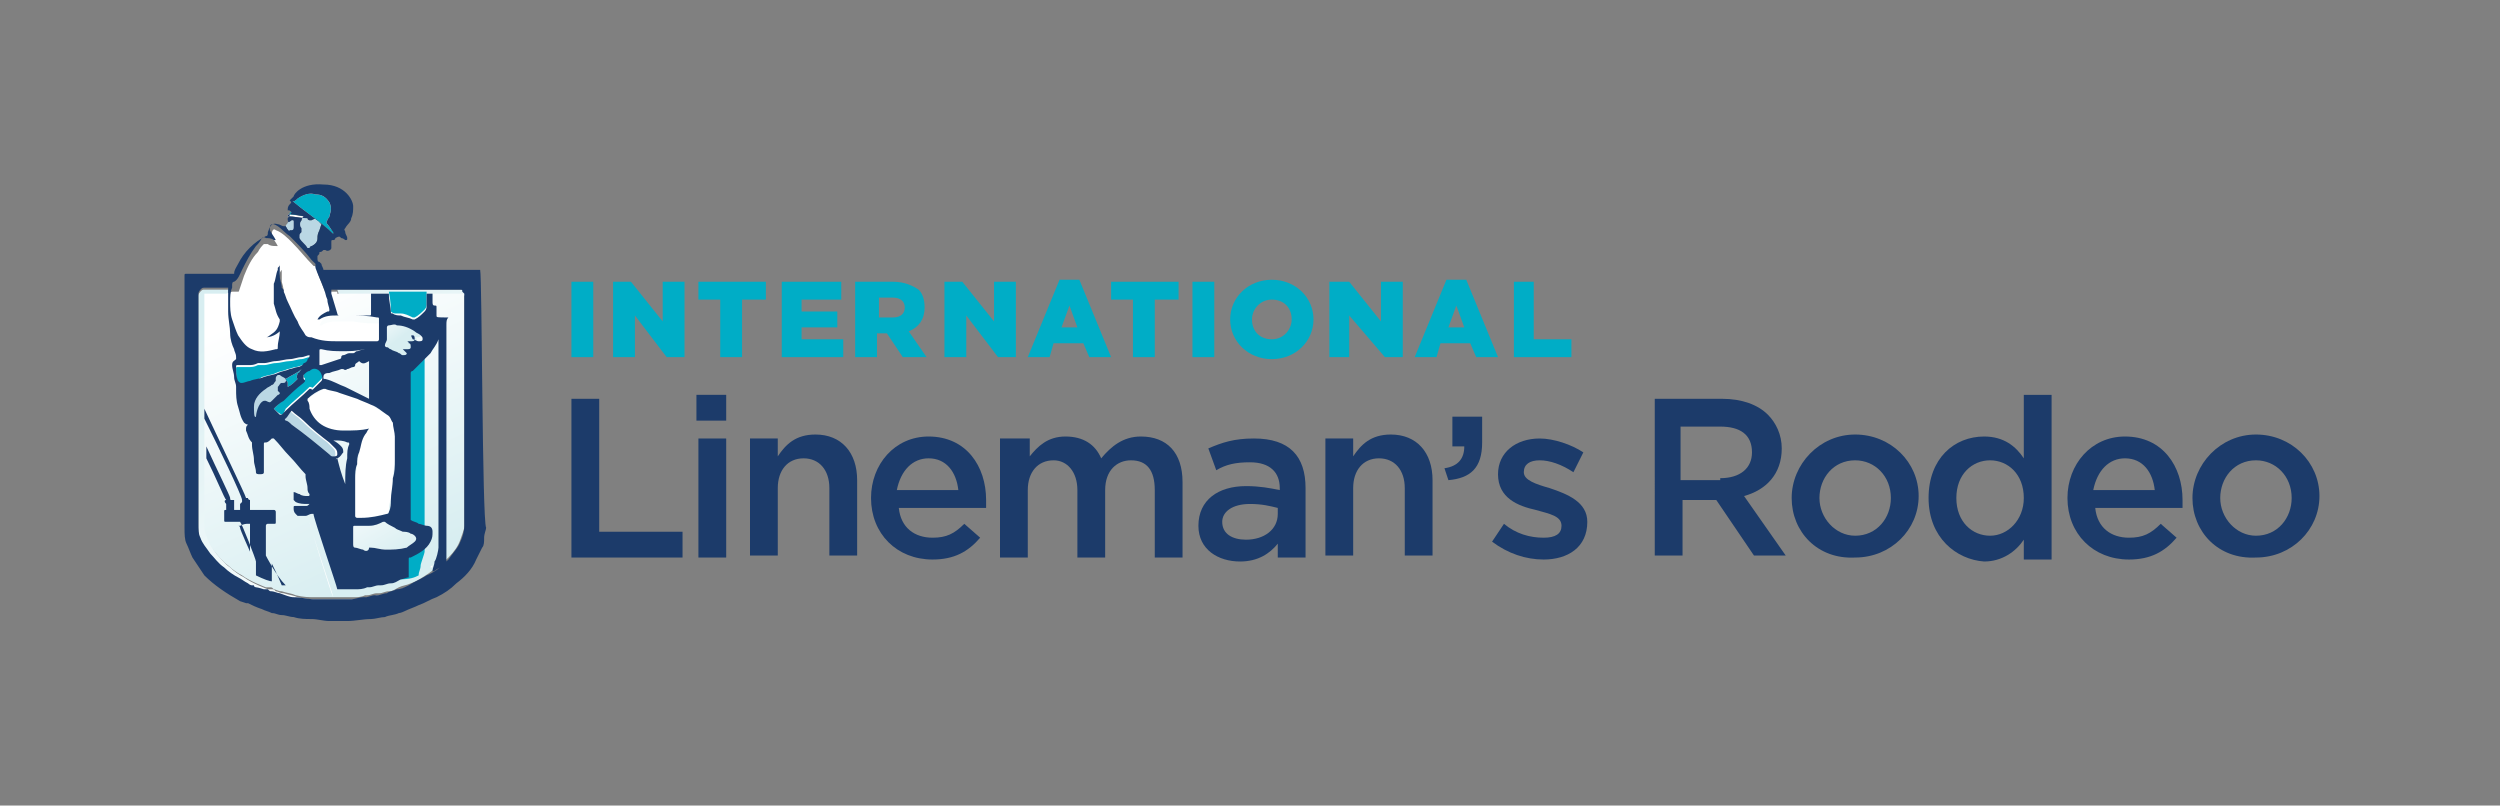 <?xml version="1.0" encoding="utf-8"?>
<!-- Generator: Adobe Illustrator 25.1.0, SVG Export Plug-In . SVG Version: 6.00 Build 0)  -->
<svg version="1.1" id="Layer_1" xmlns="http://www.w3.org/2000/svg" xmlns:xlink="http://www.w3.org/1999/xlink" x="0px" y="0px"
	 viewBox="0 0 126 40.6" style="enable-background:new 0 0 126 40.6;" xml:space="preserve">
<rect x="0" y="0" width="126" height="40.6" fill="#808080" stroke="none"/>
<style type="text/css">
	.st0{fill:#1C3B6A;}
	.st1{fill:#00ADC6;}
	.st2{fill:url(#SVGID_1_);}
	.st3{fill:url(#SVGID_2_);}
	.st4{fill:#FFFFFF;}
	.st5{fill:#BAD7E4;}
	.st6{fill:url(#SVGID_3_);}
	.st7{fill:url(#SVGID_4_);}
</style>
<g>
	<g>
		<path class="st0" d="M28.8,20.1h1.4v6.7h4.2v1.3h-5.6V20.1z"/>
		<path class="st0" d="M35.1,19.9h1.5v1.3h-1.5V19.9z M35.2,22.1h1.4v6h-1.4V22.1z"/>
		<path class="st0" d="M37.8,22.1h1.4V23c0.4-0.6,0.9-1.1,1.9-1.1c1.3,0,2.1,0.9,2.1,2.3v3.8h-1.4v-3.4c0-0.9-0.5-1.5-1.3-1.5
			c-0.8,0-1.3,0.6-1.3,1.5v3.4h-1.4V22.1z"/>
		<path class="st0" d="M43.9,25.1L43.9,25.1c0-1.7,1.2-3.1,2.9-3.1c1.9,0,2.9,1.5,2.9,3.2c0,0.1,0,0.2,0,0.4h-4.4
			c0.1,1,0.8,1.5,1.7,1.5c0.7,0,1.1-0.2,1.6-0.7l0.8,0.7c-0.6,0.7-1.3,1.1-2.4,1.1C45.2,28.2,43.9,26.9,43.9,25.1z M48.3,24.7
			c-0.1-0.9-0.6-1.6-1.5-1.6c-0.8,0-1.4,0.6-1.6,1.6H48.3z"/>
		<path class="st0" d="M50.5,22.1h1.4V23c0.4-0.5,0.9-1,1.8-1c0.9,0,1.5,0.4,1.8,1.1c0.5-0.6,1.1-1.1,2-1.1c1.3,0,2.1,0.8,2.1,2.3
			v3.8h-1.4v-3.4c0-1-0.4-1.5-1.2-1.5c-0.7,0-1.3,0.5-1.3,1.5v3.4h-1.4v-3.4c0-0.9-0.5-1.5-1.2-1.5c-0.8,0-1.3,0.6-1.3,1.5v3.4h-1.4
			V22.1z"/>
		<path class="st0" d="M64.4,28.1v-0.7c-0.4,0.5-1,0.9-1.9,0.9c-1.1,0-2.1-0.6-2.1-1.8v0c0-1.3,1-2,2.4-2c0.7,0,1.2,0.1,1.7,0.2
			v-0.1c0-0.8-0.5-1.3-1.5-1.3c-0.7,0-1.2,0.1-1.7,0.4l-0.4-1.1c0.7-0.3,1.3-0.5,2.3-0.5c1.8,0,2.6,0.9,2.6,2.5v3.5H64.4z
			 M64.4,25.6c-0.4-0.1-0.8-0.2-1.4-0.2c-0.9,0-1.4,0.4-1.4,0.9v0c0,0.6,0.5,0.9,1.2,0.9c0.9,0,1.6-0.5,1.6-1.3V25.6z"/>
		<path class="st0" d="M66.8,22.1h1.4V23c0.4-0.6,0.9-1.1,1.9-1.1c1.3,0,2.1,0.9,2.1,2.3v3.8h-1.4v-3.4c0-0.9-0.5-1.5-1.3-1.5
			c-0.8,0-1.3,0.6-1.3,1.5v3.4h-1.4V22.1z"/>
		<path class="st0" d="M72.8,23.6c0.7-0.1,1-0.5,1-1.1h-0.6V21h1.5v1.3c0,1.3-0.6,1.8-1.7,1.9L72.8,23.6z"/>
		<path class="st0" d="M75.2,27.3l0.6-0.9c0.6,0.5,1.3,0.7,2,0.7c0.6,0,0.9-0.2,0.9-0.6v0c0-0.5-0.6-0.6-1.3-0.8
			c-0.9-0.2-1.9-0.6-1.9-1.8v0c0-1.1,0.9-1.8,2.1-1.8c0.7,0,1.6,0.3,2.2,0.7l-0.5,1c-0.6-0.4-1.2-0.6-1.7-0.6
			c-0.5,0-0.8,0.2-0.8,0.6v0c0,0.4,0.6,0.6,1.3,0.8c0.9,0.3,1.9,0.7,1.9,1.7v0c0,1.3-1,1.9-2.2,1.9C76.9,28.2,76,27.9,75.2,27.3z"/>
		<path class="st0" d="M83.3,20.1h3.5c1,0,1.8,0.3,2.3,0.8c0.4,0.4,0.7,1,0.7,1.7v0c0,1.3-0.8,2.1-1.9,2.4l2.1,3h-1.6l-1.9-2.8h0
			h-1.7v2.8h-1.4V20.1z M86.7,24.1c1,0,1.6-0.5,1.6-1.3v0c0-0.9-0.6-1.3-1.6-1.3h-2v2.7H86.7z"/>
		<path class="st0" d="M90.3,25.1L90.3,25.1c0-1.7,1.4-3.2,3.2-3.2c1.8,0,3.2,1.4,3.2,3.1v0c0,1.7-1.4,3.1-3.2,3.1
			C91.6,28.2,90.3,26.8,90.3,25.1z M95.3,25.1L95.3,25.1c0-1.1-0.8-1.9-1.8-1.9c-1.1,0-1.8,0.9-1.8,1.9v0c0,1,0.8,1.9,1.8,1.9
			C94.6,27,95.3,26.1,95.3,25.1z"/>
		<path class="st0" d="M97.2,25.1L97.2,25.1c0-2,1.3-3.1,2.8-3.1c1,0,1.6,0.5,2,1.1v-3.2h1.4v8.3H102v-1c-0.4,0.6-1.1,1.1-2,1.1
			C98.6,28.2,97.2,27.1,97.2,25.1z M102,25.1L102,25.1c0-1.2-0.8-1.9-1.7-1.9c-0.9,0-1.7,0.7-1.7,1.9v0c0,1.2,0.8,1.9,1.7,1.9
			C101.2,27,102,26.2,102,25.1z"/>
		<path class="st0" d="M104.2,25.1L104.2,25.1c0-1.7,1.2-3.1,2.9-3.1c1.9,0,2.9,1.5,2.9,3.2c0,0.1,0,0.2,0,0.4h-4.4
			c0.1,1,0.8,1.5,1.7,1.5c0.7,0,1.1-0.2,1.6-0.7l0.8,0.7c-0.6,0.7-1.3,1.1-2.4,1.1C105.5,28.2,104.2,26.9,104.2,25.1z M108.6,24.7
			c-0.1-0.9-0.6-1.6-1.5-1.6c-0.8,0-1.4,0.6-1.6,1.6H108.6z"/>
		<path class="st0" d="M110.5,25.1L110.5,25.1c0-1.7,1.4-3.2,3.2-3.2c1.8,0,3.2,1.4,3.2,3.1v0c0,1.7-1.4,3.1-3.2,3.1
			C111.8,28.2,110.5,26.8,110.5,25.1z M115.5,25.1L115.5,25.1c0-1.1-0.8-1.9-1.8-1.9c-1.1,0-1.8,0.9-1.8,1.9v0c0,1,0.8,1.9,1.8,1.9
			C114.8,27,115.5,26.1,115.5,25.1z"/>
	</g>
	<g>
		<path class="st1" d="M28.8,14.2h1.1V18h-1.1V14.2z"/>
		<path class="st1" d="M30.8,14.2h1l1.6,2v-2h1.1V18h-0.9l-1.6-2.1V18h-1.1V14.2z"/>
		<path class="st1" d="M36.4,15.1h-1.2v-0.9h3.4v0.9h-1.2V18h-1.1V15.1z"/>
		<path class="st1" d="M39.3,14.2h3.1v0.9h-2v0.6h1.8v0.8h-1.8v0.6h2.1V18h-3.1V14.2z"/>
		<path class="st1" d="M43.2,14.2h1.8c0.6,0,1,0.2,1.3,0.4c0.2,0.2,0.3,0.5,0.3,0.9v0c0,0.6-0.3,1-0.8,1.2l0.9,1.3h-1.2l-0.8-1.2h0
			h-0.5V18h-1.1V14.2z M45,16c0.4,0,0.6-0.2,0.6-0.5v0c0-0.3-0.2-0.5-0.6-0.5h-0.7V16H45z"/>
		<path class="st1" d="M47.5,14.2h1l1.6,2v-2h1.1V18h-0.9l-1.6-2.1V18h-1.1V14.2z"/>
		<path class="st1" d="M53.4,14.1h1L56,18h-1.1l-0.3-0.7h-1.5L52.9,18h-1.1L53.4,14.1z M54.3,16.5l-0.4-1.1l-0.4,1.1H54.3z"/>
		<path class="st1" d="M57.1,15.1H56v-0.9h3.4v0.9h-1.2V18h-1.1V15.1z"/>
		<path class="st1" d="M60.1,14.2h1.1V18h-1.1V14.2z"/>
		<path class="st1" d="M62,16.1L62,16.1c0-1.1,0.9-2,2.1-2c1.2,0,2.1,0.9,2.1,2v0c0,1.1-0.9,2-2.1,2C62.9,18.1,62,17.2,62,16.1z
			 M65.1,16.1L65.1,16.1c0-0.6-0.4-1-1-1c-0.6,0-1,0.5-1,1v0c0,0.6,0.4,1,1,1C64.7,17.1,65.1,16.6,65.1,16.1z"/>
		<path class="st1" d="M67,14.2h1l1.6,2v-2h1.1V18h-0.9L68,15.9V18H67V14.2z"/>
		<path class="st1" d="M72.9,14.1h1l1.6,3.9h-1.1l-0.3-0.7h-1.5L72.4,18h-1.1L72.9,14.1z M73.8,16.5l-0.4-1.1L73,16.5H73.8z"/>
		<path class="st1" d="M76.2,14.2h1.1v2.9h1.9V18h-2.9V14.2z"/>
	</g>
	<g>
		<linearGradient id="SVGID_1_" gradientUnits="userSpaceOnUse" x1="22.798" y1="28.451" x2="11.624" y2="14.601">
			<stop  offset="0" style="stop-color:#FFFFFF"/>
			<stop  offset="1" style="stop-color:#D8EEF1"/>
		</linearGradient>
		<path class="st2" d="M16.6,30.3c-0.2,0-0.5,0-0.8,0c-0.3,0-0.6-0.1-1-0.1c-0.2,0-0.4-0.1-0.7-0.2c-0.1,0-0.3-0.1-0.4-0.1
			c-0.1,0-0.1,0-0.2-0.1c0,0,0,0-0.1,0c0,0-0.1,0-0.3-0.1c0,0-0.5-0.2-0.6-0.2c-0.2-0.1-0.3-0.2-0.5-0.3c-0.2-0.1-0.5-0.3-0.7-0.5
			c-0.3-0.2-0.5-0.5-0.7-0.7c-0.2-0.3-0.4-0.5-0.5-0.8c-0.1-0.2-0.1-0.4-0.1-0.7c0-0.8,0-1.6,0-2.3l0-4.9c0-1.2,0-2.4,0-3.6
			c0-0.3,0-0.6,0-0.8c0,0,0-0.1,0.1-0.2c0.1-0.1,0.1-0.1,0.2-0.1c0.2,0,0.9,0,1.2,0l0,0.3c-0.3,0-0.8,0-1.1,0c0,0.2,0,0.5,0,0.8
			c0,1.2,0,2.4,0,3.6l0,4.9c0,0.8,0,1.6,0,2.3c0,0.2,0,0.4,0.1,0.6c0.1,0.3,0.2,0.5,0.4,0.8c0.2,0.2,0.4,0.5,0.7,0.7
			c0.2,0.2,0.5,0.4,0.7,0.5c0.4,0.3,1.2,0.6,1.2,0.6c0,0,0.1,0,0.1,0c0,0,0,0,0.1,0c0.1,0,0.1,0,0.2,0.1c0.1,0,0.2,0.1,0.4,0.1
			c0.3,0.1,0.5,0.1,0.7,0.2c0.4,0.1,0.7,0.1,1,0.1c0.3,0,0.6,0,0.8,0c0.4,0,0.8,0,1.1,0c0.2,0,0.4,0,0.6-0.1l0.1,0
			c0.2,0,0.3-0.1,0.5-0.1l0.1,0c0.2,0,0.3-0.1,0.5-0.1c0.2,0,0.3-0.1,0.5-0.2c0.2-0.1,0.4-0.1,0.6-0.2c0.3-0.1,0.6-0.3,0.9-0.5
			c0.4-0.3,0.7-0.5,1-0.8c0.3-0.3,0.5-0.6,0.6-0.9c0.1-0.3,0.2-0.5,0.2-0.7c0-0.3,0-0.7,0-1l0-0.2c0-0.2,0-0.3,0-0.5
			c0-0.1,0-0.3,0-0.4l0-3.3c0-0.1,0-0.2,0-0.3c0-0.1,0-0.2,0-0.4l0-0.8c0-0.5,0-1,0-1.5c0-0.2,0-0.3,0-0.5c0-0.1,0-0.3,0-0.4
			c0-0.1,0-0.3,0-0.4c0-0.1,0-0.2,0-0.3c0-0.3,0-0.5,0-0.8c0-0.3,0-0.6,0-0.9l-6.4,0l-0.1-0.3l6.5,0c0,0,0,0,0,0
			c0.1,0,0.1,0,0.1,0.1c0,0,0.1,0.1,0.1,0.1c0,0.3,0,0.7,0,1c0,0.3,0,0.5,0,0.8c0,0.1,0,0.2,0,0.3c0,0.1,0,0.3,0,0.4
			c0,0.1,0,0.3,0,0.4c0,0.2,0,0.3,0,0.5c0,0.5,0,1,0,1.5l0,0.8c0,0.1,0,0.2,0,0.4c0,0.1,0,0.2,0,0.3l0,3.3c0,0.1,0,0.3,0,0.4
			c0,0.2,0,0.3,0,0.5l0,0.2c0,0.3,0,0.7,0,1c0,0.3-0.1,0.6-0.2,0.8c-0.1,0.3-0.4,0.6-0.6,0.9c-0.3,0.3-0.6,0.6-1.1,0.8
			c-0.3,0.2-0.6,0.3-0.9,0.5c-0.2,0.1-0.4,0.2-0.6,0.2c-0.2,0.1-0.4,0.1-0.5,0.2c-0.2,0-0.3,0.1-0.5,0.1l-0.1,0
			c-0.2,0-0.3,0.1-0.5,0.1l-0.1,0c-0.2,0-0.4,0.1-0.6,0.1C17.4,30.3,17,30.3,16.6,30.3C16.6,30.3,16.6,30.3,16.6,30.3z M13.1,29.4
			C13.1,29.4,13.1,29.4,13.1,29.4C13.1,29.4,13.1,29.4,13.1,29.4z M23.2,14.8L23.2,14.8L23.2,14.8z"/>
		<linearGradient id="SVGID_2_" gradientUnits="userSpaceOnUse" x1="14.144" y1="15.163" x2="20.235" y2="28.456">
			<stop  offset="0" style="stop-color:#FFFFFF"/>
			<stop  offset="1" style="stop-color:#D8EEF1"/>
		</linearGradient>
		<path class="st3" d="M11.4,14.8c-0.3,0-0.8,0-1.1,0c0,0.2,0,0.5,0,0.8c0,1.2,0,2.4,0,3.6l0,4.9c0,0.8,0,1.6,0,2.3
			c0,0.2,0,0.4,0.1,0.6c0.1,0.3,0.2,0.5,0.4,0.8c0.2,0.2,0.4,0.5,0.7,0.7c0.2,0.2,0.5,0.4,0.7,0.5c0.4,0.3,1.2,0.6,1.2,0.6
			c0,0,0.1,0,0.1,0c0,0,0,0,0.1,0c0.1,0,0.1,0,0.2,0.1c0.1,0,0.2,0.1,0.4,0.1c0.3,0.1,0.5,0.1,0.7,0.2c0.4,0.1,0.7,0.1,1,0.1
			c0.3,0,0.6,0,0.8,0c0.4,0,0.8,0,1.1,0c0.2,0,0.4,0,0.6-0.1l0.1,0c0.2,0,0.3-0.1,0.5-0.1l0.1,0c0.2,0,0.3-0.1,0.5-0.1
			c0.2,0,0.3-0.1,0.5-0.2c0.2-0.1,0.4-0.1,0.6-0.2c0.3-0.1,0.6-0.3,0.9-0.5c0.4-0.3,0.7-0.5,1-0.8c0.3-0.3,0.5-0.6,0.6-0.9
			c0.1-0.3,0.2-0.5,0.2-0.7c0-0.3,0-0.7,0-1l0-0.2c0-0.2,0-0.3,0-0.5c0-0.1,0-0.3,0-0.4l0-3.3c0-0.1,0-0.2,0-0.3c0-0.1,0-0.2,0-0.4
			l0-0.8c0-0.5,0-1,0-1.5c0-0.2,0-0.3,0-0.5c0-0.1,0-0.3,0-0.4c0-0.1,0-0.3,0-0.4c0-0.1,0-0.2,0-0.3c0-0.3,0-0.5,0-0.8
			c0-0.3,0-0.6,0-0.9l-6.4,0l0-0.1h-5.3L11.4,14.8z"/>
		<g>
			<path class="st0" d="M10.3,21.1c0.7,1.4,1.9,3.9,1.9,4.1c0,0,0,0.1,0,0.1c0,0-0.1,0.1-0.1,0.1c0,0.1,0,0.2,0,0.2c0,0,0,0,0,0
				c0,0,0,0,0,0c0,0,0,0.1,0,0.1c-0.1,0-0.2,0-0.3,0c0,0,0,0,0,0c0-0.1,0-0.1,0-0.2c0,0,0-0.1,0-0.1c0,0,0-0.1,0-0.1
				c0-0.1,0-0.1,0-0.1c0,0-0.1,0-0.1,0c-0.1,0-0.1,0-0.1-0.1c0-0.1-0.7-1.5-1.2-2.6l0,0.6c0.5,1,0.9,2,1,2.1c0,0,0,0,0,0
				c-0.1,0-0.1,0.1,0,0.2c0,0,0,0,0,0c0,0.1,0,0.1,0,0.2c0,0,0,0,0,0c0,0,0,0.1,0,0.1c0,0,0,0,0,0c-0.1,0-0.1,0-0.1,0.1
				c0,0.1,0,0.3,0,0.4c0,0.1,0,0.1,0.1,0.1c0.2,0,0.4,0,0.6,0c0,0,0.1,0,0.1,0c0.1,0.1,0.8,1.9,0.8,2c0,0,0,0.3,0,0.7
				c0.4,0.2,0.7,0.3,0.8,0.3c0,0,0,0,0,0c0-0.3,0-0.9,0-0.9c0,0,0.3,0.6,0.5,1.1c0.1,0,0.1,0,0.2,0c0,0,0,0,0,0
				C13.9,29,13.4,28,13.4,28c0-0.5,0-1,0-1.5c0,0,0-0.1,0.1-0.1c0.1,0,0.2,0,0.3,0c0.1,0,0.1,0,0.1-0.1c0-0.2,0-0.3,0-0.5
				c0,0,0-0.1-0.1-0.1c-0.1,0-0.2,0-0.2,0c-0.3,0-0.6,0-0.9,0c0,0,0,0-0.1,0c0-0.1,0-0.1,0-0.2c0,0,0,0,0-0.1c0,0,0-0.1,0-0.1
				c0,0,0-0.1,0-0.1c0,0-0.1,0-0.1-0.1c0,0-0.1,0-0.1,0c0-0.1-1.5-3.2-2.1-4.5L10.3,21.1z M12.5,26.4c0,0,0.1,0,0.1,0
				c0,0,0,0.5,0,0.6c0,0.2,0,0.5,0,0.7c0,0,0,0.1,0,0.1c0,0,0,0,0,0c0,0-0.5-1.1-0.5-1.2c0,0,0-0.1-0.1-0.1c0,0,0.1,0,0.1,0
				C12.3,26.4,12.4,26.4,12.5,26.4z"/>
		</g>
		<g>
			<path class="st4" d="M14.5,10.9c0.3,0,0.7,0.1,1,0.1c0-0.1-0.1-0.1-0.2-0.1c-0.1,0-0.6-0.1-0.7-0.1
				C14.6,10.8,14.5,10.8,14.5,10.9z"/>
			<path class="st4" d="M14.8,11.1C14.7,11.1,14.7,11.1,14.8,11.1C14.7,11.1,14.7,11.1,14.8,11.1c-0.1,0-0.1,0-0.2,0.1
				c-0.1,0.1-0.1,0.1-0.1,0.2c0,0,0,0.1,0,0.1c0.1,0.1,0.2,0.2,0.3,0.3c0,0,0,0,0.1,0c0.1,0,0.1-0.2,0.1-0.2c0-0.1,0-0.2,0-0.2
				C14.9,11.1,14.9,11.1,14.8,11.1z"/>
			<path class="st4" d="M15,10c-0.1,0.1-0.2,0.2-0.3,0.1c0,0,0,0,0,0c0.7,0.6,1.4,1.1,2.2,1.6c0,0,0,0,0-0.1
				c-0.1-0.1-0.2-0.3-0.3-0.4c0-0.1-0.1-0.2,0-0.2c0-0.1,0.1-0.1,0.1-0.2c0.1-0.2,0.1-0.5,0-0.7c-0.2-0.3-0.4-0.4-0.7-0.4
				C15.6,9.7,15.3,9.8,15,10z"/>
			<path class="st4" d="M15.2,18.6C15.2,18.6,15.2,18.6,15.2,18.6c-0.3,0.1-0.6,0.3-0.9,0.5c0.1,0.1,0.1,0.1,0.1,0.2
				c0,0.1,0,0.1,0,0.2c0.2-0.1,0.3-0.3,0.5-0.4c0,0,0-0.1,0-0.1c-0.1-0.1,0-0.1,0-0.2C15.1,18.8,15.2,18.7,15.2,18.6z"/>
			<path class="st4" d="M20,16.1c-0.1,0-0.3,0-0.4,0c0,0,0,0-0.1,0.1c0,0.1,0,0.3,0,0.4c0,0.1,0,0.1,0,0.2c0,0.1,0,0.2-0.1,0.3
				c0,0.1,0,0.1,0.1,0.1c0.1,0,0.1,0.1,0.2,0.1c0.1,0.1,0.3,0.1,0.4,0.2c0.1,0,0.1,0.1,0.2,0.1c0.1,0,0.1,0,0.2-0.1
				c0-0.1,0-0.1-0.1-0.1c0,0-0.1-0.1-0.1-0.1c0,0,0,0,0,0c0,0,0.1,0,0.1,0c0,0,0.1,0,0.1,0c0.1,0,0.2,0,0.2-0.1c0-0.1,0-0.1-0.1-0.2
				c0,0-0.1,0-0.1-0.1c0.1,0,0.1,0,0.2,0c0.1,0,0.2,0,0.2-0.1c0-0.1,0-0.1-0.1-0.2c-0.1,0-0.1-0.1-0.2-0.1c0,0,0,0,0,0
				c0.1,0,0.2,0.1,0.3,0.1c0.1,0,0.2,0,0.2-0.1c0-0.1,0-0.1-0.1-0.2c-0.1-0.1-0.2-0.1-0.3-0.2C20.6,16.3,20.3,16.1,20,16.1z"/>
			<path class="st4" d="M21,27c-0.1-0.1-0.2-0.1-0.2-0.1c-0.1,0-0.3,0-0.4-0.1c-0.2,0-0.4-0.1-0.6-0.1c-0.2-0.1-0.3-0.1-0.5-0.3
				c0,0-0.1,0-0.1,0c-0.2,0.1-0.5,0.2-0.7,0.2c-0.1,0-0.2,0-0.3,0c0,0,0,0,0,0c-0.1,0-0.3,0-0.4,0c-0.1,0-0.1,0-0.1,0.1
				c0,0.2,0,0.3,0,0.5c0,0.1,0,0.2,0,0.3c0,0.1,0,0.2,0.1,0.2c0.1,0.1,0.3,0.1,0.4,0.1c0.1,0,0.3,0,0.3-0.1c0,0,0.1,0,0.1,0
				c0.2,0,0.5,0.1,0.7,0.1c0.4,0.1,0.7,0.1,1.1-0.1c0.2-0.1,0.3-0.1,0.4-0.3C21.1,27.2,21.1,27,21,27z"/>
			<path class="st4" d="M13.3,19.1c0.2-0.1,0.4-0.1,0.7-0.2c0.2-0.1,0.4-0.1,0.6-0.2c0.1,0,0.3-0.1,0.4-0.1c0.1,0,0.3-0.1,0.4-0.1
				c0.1,0,0.1-0.1,0.2-0.2c0-0.1,0-0.1,0.1-0.2c0,0,0,0,0,0c-0.1,0-0.3,0.1-0.4,0.1c-0.2,0-0.4,0.1-0.6,0.1c-0.2,0-0.5,0.1-0.7,0.1
				c-0.2,0-0.4,0.1-0.6,0.1c-0.1,0-0.2,0-0.3,0c-0.2,0-0.3,0.1-0.5,0.1c-0.2,0-0.3,0-0.5,0c-0.1,0-0.1,0-0.1,0.1
				c0,0.2,0.1,0.5,0.1,0.7c0.1,0.1,0.1,0.1,0.2,0.1c0.1,0,0.3-0.1,0.4-0.1C12.8,19.2,13.1,19.1,13.3,19.1z"/>
			<path class="st4" d="M15,12C15,12,15,12,15,12c0.2,0.2,0.3,0.4,0.4,0.6c0,0,0.1,0.1,0.1,0c0,0,0.1,0,0.1-0.1
				c0.2-0.1,0.3-0.2,0.3-0.4c0-0.1,0-0.3,0.1-0.4c0,0,0-0.1,0-0.1c-0.1-0.1-0.1-0.1-0.2-0.2c-0.1-0.1-0.2-0.1-0.3,0c0,0-0.1,0-0.1,0
				c-0.1,0-0.1-0.1-0.1-0.1c0-0.1-0.1-0.1-0.2-0.1c-0.1,0-0.1,0.1-0.1,0.2c0,0.1,0,0.3,0,0.4c0,0.1,0,0.1,0,0.2
				C15,11.8,15,11.9,15,12z"/>
			<path class="st4" d="M12.1,17c0.2,0.3,0.4,0.5,0.7,0.7c0.4,0.2,0.8,0.1,1.2,0c0.1,0,0.1-0.1,0.1-0.1c0-0.3,0.1-0.5,0.1-0.8
				c0,0,0,0,0,0c0,0-0.3,0.3-0.7,0.3c0.1,0,0.1-0.1,0.2-0.1c0.2-0.2,0.4-0.3,0.5-0.7c0,0,0-0.1,0-0.1c-0.1-0.2-0.2-0.5-0.3-0.8
				c-0.1-0.3-0.1-0.6,0-0.9c0-0.2,0.1-0.5,0.2-0.7c0-0.1,0.1-0.2,0.1-0.2c0,0,0,0,0,0c0,0,0,0.1,0,0.1c0,0.2,0,0.3,0,0.5
				c0.1,0.3,0.1,0.6,0.2,0.8c0,0.2,0.1,0.4,0.2,0.5c0.2,0.3,0.3,0.7,0.5,1c0.1,0.2,0.3,0.4,0.4,0.7c0.1,0.1,0.2,0.1,0.3,0.1
				c0.5,0.1,0.9,0.2,1.4,0.2c0.6,0,1.3,0,1.9,0c0.1,0,0.1,0,0.1-0.1c0-0.1,0-0.1,0-0.2c0.1-0.3,0.1-0.5,0-0.8c0-0.1,0-0.1-0.1-0.1
				c-0.4,0-0.8,0-1.3-0.1c-0.2,0-0.5,0-0.7,0c-0.3,0-0.6,0-0.9,0.2c0,0,0,0-0.1,0c0.1-0.2,0.2-0.4,0.5-0.4c0.1,0,0.1,0,0.1-0.1
				c0-0.2-0.1-0.4-0.1-0.5c-0.1-0.2-0.1-0.4-0.2-0.6c-0.1-0.4-0.3-0.7-0.4-1.1c0,0,0-0.1,0-0.1c0-0.1-0.1-0.2-0.2-0.2
				c-0.4-0.4-0.7-0.8-1.1-1.2c-0.2-0.2-0.5-0.5-0.8-0.6c-0.1-0.1-0.2,0-0.2,0.2c0,0,0,0.1,0,0.1c0.1,0.2,0.2,0.3,0.3,0.5
				c0,0-0.1,0-0.1,0c-0.1,0-0.3,0-0.4-0.1c-0.1,0-0.1,0-0.2,0c-0.1,0.1-0.2,0.2-0.3,0.4c-0.3,0.3-0.5,0.7-0.7,1.2
				c-0.1,0.3-0.2,0.6-0.3,0.9c-0.1,0.3-0.1,0.6-0.1,0.9c0,0.3,0,0.6,0.1,0.9C11.9,16.5,12,16.8,12.1,17z"/>
			<path class="st4" d="M13.7,20.4c0.1-0.1,0.2-0.2,0.3-0.3c0,0,0.1-0.1,0.1-0.1c0,0,0-0.1-0.1-0.1c-0.1-0.1-0.1-0.1,0-0.2
				c0-0.1,0.1-0.2,0.2-0.2c0.1,0,0.1-0.1,0.2-0.1c0,0,0-0.1,0-0.1c-0.1-0.1-0.2-0.2-0.3-0.2c0,0-0.1,0-0.1,0c-0.1,0-0.1,0.1-0.1,0.2
				c0,0,0,0.1,0,0.1c-0.1,0.1-0.1,0.1-0.2,0.2c-0.1,0.1-0.2,0.1-0.3,0.2c-0.3,0.2-0.5,0.5-0.6,0.9c0,0.2,0,0.6,0.1,0.7
				c0-0.1,0.1-0.7,0.4-0.8c0.1,0,0.1,0,0.1,0C13.6,20.5,13.6,20.5,13.7,20.4z"/>
			<path class="st4" d="M13.1,24c0-0.1,0-0.2,0-0.2c0-0.2,0-0.4,0-0.5C13.1,23.4,13.1,24,13.1,24z"/>
			<path class="st4" d="M16.8,30.1c0-0.1-1.2-3.6-1.2-3.8C15.6,26.4,16.7,30,16.8,30.1z"/>
			<path class="st4" d="M21.3,28.9c0.1-0.1,0.2-0.1,0.2-0.2C21.5,28.8,21.4,28.8,21.3,28.9z"/>
			<path class="st4" d="M21.8,28.5c0,0-0.1,0-0.1,0.1C21.8,28.6,21.8,28.6,21.8,28.5C21.8,28.5,21.8,28.5,21.8,28.5
				c0-0.2,0-5.2,0-5.4C21.8,24.9,21.8,26.7,21.8,28.5z"/>
			<path class="st4" d="M18.7,15.2c0,0.1,0,0.1,0,0.2C18.8,15.3,18.7,15.3,18.7,15.2z"/>
			<path class="st4" d="M18.6,21.6c-0.1,0.1-0.1,0.2-0.2,0.3c-0.2,0.3-0.2,0.6-0.3,0.9c0,0.2-0.1,0.4-0.1,0.6c0,0.2-0.1,0.5-0.1,0.7
				c0,0.6,0,1.2,0,1.7c0,0.1,0,0.1,0,0.2c0,0,0,0.1,0.1,0.1c0.1,0,0.2,0,0.2,0c0.4,0,0.9-0.1,1.3-0.2c0,0,0.1-0.1,0.1-0.1
				c0-0.2,0-0.4,0.1-0.6c0-0.4,0.1-0.8,0.1-1.1c0-0.3,0.1-0.6,0.1-0.9c0-0.4,0-0.8,0-1.2c0-0.2,0-0.5-0.1-0.7c0-0.2-0.1-0.3-0.3-0.4
				c-0.3-0.2-0.5-0.3-0.8-0.5c-0.2-0.1-0.4-0.2-0.7-0.3c-0.3-0.1-0.6-0.2-0.9-0.3c-0.2-0.1-0.5-0.1-0.7-0.2c0,0-0.1,0-0.1,0
				c-0.3,0.2-0.5,0.3-0.8,0.5c0,0-0.1,0.1,0,0.1c0,0.1,0,0.3,0.1,0.4c0.1,0.3,0.3,0.6,0.6,0.8c0.3,0.2,0.7,0.3,1.1,0.3
				C17.7,21.7,18.1,21.7,18.6,21.6C18.5,21.6,18.5,21.6,18.6,21.6z"/>
			<path class="st4" d="M15.6,19.6c0,0,0.1-0.1,0.1,0c0.1,0,0.1,0,0.1,0c0.1-0.1,0.2-0.2,0.3-0.3c0,0,0.1-0.1,0.1-0.1
				c0.1-0.1,0-0.4-0.1-0.5c-0.2-0.2-0.4-0.2-0.5,0c-0.1,0.1-0.2,0.2-0.3,0.2c-0.1,0-0.1,0.1,0,0.2c0,0.1,0,0.1,0,0.2
				c-0.3,0.3-0.6,0.6-1,0.9c-0.2,0.2-0.3,0.3-0.5,0.5c0.1,0.1,0.2,0.2,0.3,0.3c0,0,0.1,0,0.1,0c0.1-0.1,0.2-0.2,0.2-0.2
				C14.8,20.3,15.2,20,15.6,19.6z"/>
			<path class="st4" d="M16.8,23c0.1,0,0.1,0,0.2-0.1c0-0.1,0-0.2-0.1-0.3c-0.1-0.1-0.2-0.2-0.3-0.3c-0.4-0.4-0.9-0.8-1.3-1.1
				c-0.2-0.2-0.4-0.3-0.6-0.5c-0.1,0.1-0.1,0.3-0.2,0.4c0,0,0,0.1,0,0.1c0.1,0.1,0.2,0.2,0.3,0.2c0.6,0.5,1.2,1,1.9,1.5
				C16.7,22.9,16.8,23,16.8,23z"/>
			<path class="st4" d="M21.8,14.8L21.8,14.8c0,0.1,0,0.3,0,0.4C21.8,15.1,21.8,14.9,21.8,14.8z"/>
		</g>
		<g>
			<path class="st5" d="M16.1,11.6C16,11.8,16,11.9,16,12c0,0.2-0.1,0.3-0.3,0.4c0,0-0.1,0-0.1,0.1c-0.1,0-0.1,0-0.1,0
				c-0.1-0.2-0.3-0.3-0.4-0.5c0,0,0-0.1,0-0.1c0-0.1,0-0.1,0.1-0.2c0-0.1,0-0.1,0-0.2c-0.1-0.1-0.1-0.3,0-0.4c0-0.1,0.1-0.2,0.1-0.2
				c0.1,0,0.1,0.1,0.2,0.1c0,0.1,0.1,0.1,0.1,0.1c0,0,0.1,0,0.1,0c0.2-0.1,0.2-0.1,0.3,0c0.1,0.1,0.1,0.1,0.2,0.2
				C16.1,11.6,16.1,11.6,16.1,11.6z"/>
			<path class="st5" d="M13.4,20.4c0,0-0.1,0-0.1,0c-0.3,0.1-0.4,0.7-0.4,0.8c-0.1-0.1-0.1-0.5-0.1-0.7c0-0.4,0.3-0.7,0.6-0.9
				c0.1-0.1,0.2-0.1,0.3-0.2c0.1,0,0.1-0.1,0.2-0.2c0,0,0,0,0-0.1c0-0.1,0-0.1,0.1-0.2c0,0,0.1,0,0.1,0c0.1,0.1,0.2,0.1,0.3,0.2
				c0,0,0.1,0.1,0,0.1c0,0.1-0.1,0.1-0.2,0.1c-0.1,0-0.1,0.1-0.2,0.2c0,0.1,0,0.1,0,0.2c0,0,0.1,0.1,0.1,0.1c0,0.1-0.1,0.1-0.1,0.1
				c-0.1,0.1-0.2,0.2-0.3,0.3C13.6,20.5,13.6,20.5,13.4,20.4z"/>
			<path class="st5" d="M16.8,23c-0.1,0-0.1,0-0.2-0.1c-0.6-0.5-1.2-1-1.9-1.5c-0.1-0.1-0.2-0.2-0.3-0.2c0,0-0.1-0.1,0-0.1
				c0.1-0.1,0.1-0.3,0.2-0.4c0.2,0.2,0.4,0.3,0.6,0.5c0.4,0.4,0.9,0.8,1.3,1.1c0.1,0.1,0.2,0.2,0.3,0.3c0.1,0.1,0.1,0.2,0.1,0.3
				C16.9,23,16.9,23,16.8,23z"/>
			<path class="st5" d="M14.4,11.4c0-0.1,0.1-0.1,0.1-0.2c0,0,0.1,0,0.2-0.1c0,0,0,0,0,0c0,0,0,0,0,0c0.1,0,0.1,0,0.1,0.1
				c0,0.1,0,0.2,0,0.2c0,0.1,0,0.2-0.1,0.2c0,0-0.1,0-0.1,0C14.6,11.7,14.5,11.6,14.4,11.4C14.4,11.5,14.4,11.4,14.4,11.4z"/>
		</g>
		<g>
			<g>
				<path class="st1" d="M14.7,10.1c0.1,0.1,0.2,0,0.3-0.1c0.3-0.2,0.6-0.3,0.9-0.2c0.3,0,0.5,0.1,0.7,0.4c0.1,0.2,0.1,0.4,0,0.7
					c0,0.1-0.1,0.1-0.1,0.2c-0.1,0.1,0,0.2,0,0.2c0.1,0.1,0.2,0.3,0.3,0.4c0,0,0,0,0,0.1C16.2,11.2,15.4,10.7,14.7,10.1
					C14.7,10.1,14.7,10.1,14.7,10.1z"/>
				<path class="st1" d="M12.6,19.3c-0.1,0-0.3,0.1-0.4,0.1c-0.1,0-0.1,0-0.2-0.1c-0.1-0.2-0.1-0.5-0.1-0.7c0-0.1,0-0.1,0.1-0.1
					c0.2,0,0.3,0,0.5,0c0.2,0,0.3,0,0.5-0.1c0.1,0,0.2,0,0.3,0c0.2,0,0.4-0.1,0.6-0.1c0.2,0,0.5-0.1,0.7-0.1c0.2,0,0.4-0.1,0.6-0.1
					c0.1,0,0.3-0.1,0.4-0.1c0,0,0,0,0,0c0,0.1,0,0.1-0.1,0.2c0,0.1-0.1,0.2-0.2,0.2c-0.1,0-0.3,0.1-0.4,0.1c-0.1,0-0.3,0.1-0.4,0.1
					c-0.2,0.1-0.4,0.1-0.6,0.2c-0.2,0.1-0.4,0.1-0.7,0.2C13.1,19.1,12.8,19.2,12.6,19.3z"/>
				<path class="st1" d="M15,19.1C15,19.1,15,19.1,15,19.1c-0.2,0.2-0.3,0.3-0.5,0.4c0-0.1,0-0.2,0-0.2c0-0.1-0.1-0.1-0.1-0.2
					c0.3-0.2,0.6-0.3,0.8-0.5c0,0,0,0,0,0c-0.1,0.1-0.1,0.2-0.2,0.2C15,18.9,14.9,19,15,19.1z"/>
				<path class="st1" d="M14.2,20.9C14.2,21,14.1,21,14.2,20.9c-0.2-0.1-0.3-0.2-0.4-0.3c0.2-0.2,0.3-0.3,0.5-0.5
					c0.3-0.3,0.6-0.6,1-0.9c0.1-0.1,0.1-0.1,0-0.2c0-0.1,0-0.1,0-0.2c0.1-0.1,0.2-0.2,0.3-0.2c0.2-0.2,0.4-0.1,0.5,0
					c0.1,0.1,0.2,0.4,0.1,0.5c0,0-0.1,0.1-0.1,0.1c-0.1,0.1-0.2,0.2-0.3,0.3c0,0-0.1,0.1-0.1,0c-0.1,0-0.1,0-0.1,0
					c-0.4,0.4-0.8,0.7-1.2,1.1C14.3,20.8,14.3,20.9,14.2,20.9z"/>
				<path class="st1" d="M15.4,10.8c0.1,0,0.1,0.1,0.2,0.1c-0.3,0-0.7-0.1-1-0.1c0-0.1,0-0.1,0.1-0.1C14.8,10.8,15.3,10.8,15.4,10.8
					z"/>
			</g>
			<g>
				<path class="st1" d="M21.1,29c0-0.2,0.1-0.3,0.1-0.5c0-0.1,0.2-0.6,0.2-0.7c0-0.1,0-2.8,0-3.9c0-0.2,0-0.3,0-0.5
					c0-0.1,0-1,0-1.3c0,0,0,0,0,0c0-0.3,0-0.5,0-0.8c0-0.3,0-0.6,0-0.9c0-0.2,0-0.6,0-1c0-0.1,0-0.2,0-0.3c0-0.2,0-0.6,0-0.7
					c0,0,0,0,0,0c0-0.1,0-0.2,0-0.4c0-0.2,0-0.4,0-0.6c0,0,0,0,0-0.1c0,0,0,0,0,0c-0.1,0.2-0.3,0.5-0.4,0.7
					c-0.2,0.4-0.5,0.7-0.9,0.9c0,0-0.1,0.1-0.1,0.1c0,0.2,0,0.4,0,0.7c0,0.8,0,1.7,0,2.5c0,0.6,0,2.3,0,2.4c0,0.6,0,1.2,0,1.7
					c0,0,0,0.1,0,0.1c0.1,0.1,0.3,0.2,0.4,0.2c0.1,0.1,0.3,0.1,0.4,0.1c0.2,0,0.3,0.2,0.3,0.3c0,0.2,0,0.3-0.1,0.5
					c-0.2,0.4-0.5,0.7-1,0.8c-0.1,0-0.1,0.1-0.1,0.1c0,0.1,0,0.2,0,0.2c0,0.1,0,0.3,0,0.4c0,0.1,0,0.2,0,0.3c0.1,0,0.2-0.1,0.2-0.1
					C20.7,29.2,20.9,29.1,21.1,29z"/>
			</g>
			<path class="st1" d="M19.7,15.7C19.7,15.8,19.7,15.8,19.7,15.7c0.1,0.1,0.2,0.1,0.3,0.1c0.1,0,0.2,0,0.2,0c0.2,0,0.4,0.1,0.6,0.2
				c0,0,0.1,0,0.1,0c0.2-0.1,0.4-0.3,0.5-0.4c0.1-0.1,0.1-0.2,0.1-0.3c0-0.1,0-0.3,0-0.6h-2h0.1C19.7,15.2,19.7,15.6,19.7,15.7z"/>
		</g>
		<linearGradient id="SVGID_3_" gradientUnits="userSpaceOnUse" x1="17.674" y1="24.341" x2="19.97" y2="28.271">
			<stop  offset="0" style="stop-color:#FFFFFF"/>
			<stop  offset="1" style="stop-color:#D8EEF1"/>
		</linearGradient>
		<path class="st6" d="M20.3,26.8c0.1,0,0.3,0,0.4,0.1c0.1,0,0.2,0.1,0.2,0.1c0.1,0.1,0.1,0.2,0,0.3c-0.1,0.1-0.3,0.2-0.4,0.3
			c-0.4,0.1-0.7,0.1-1.1,0.1c-0.2,0-0.5-0.1-0.7-0.1c0,0-0.1,0-0.1,0c0,0.2-0.2,0.2-0.3,0.1c-0.1,0-0.3-0.1-0.4-0.1
			c-0.1,0-0.1-0.1-0.1-0.2c0-0.1,0-0.2,0-0.3c0-0.2,0-0.3,0-0.5c0-0.1,0-0.1,0.1-0.1c0.1,0,0.3,0,0.4,0c0,0,0,0,0,0
			c0.1,0,0.2,0,0.3,0c0.3,0,0.5-0.1,0.7-0.2c0,0,0.1,0,0.1,0c0.1,0.1,0.3,0.2,0.5,0.3C20,26.7,20.1,26.7,20.3,26.8z"/>
		<linearGradient id="SVGID_4_" gradientUnits="userSpaceOnUse" x1="19.168" y1="15.532" x2="20.26" y2="16.971">
			<stop  offset="0" style="stop-color:#FFFFFF"/>
			<stop  offset="1" style="stop-color:#D8EEF1"/>
		</linearGradient>
		<path class="st7" d="M19.3,17.2c0-0.1,0.1-0.2,0.1-0.3c0-0.1,0-0.1,0-0.2c0-0.1,0-0.3,0-0.4c0,0,0-0.1,0.1-0.1
			c0.1,0,0.3-0.1,0.4,0c0.3,0,0.6,0.1,0.9,0.3c0.1,0.1,0.2,0.1,0.3,0.2c0.1,0.1,0.1,0.1,0.1,0.2c0,0.1-0.1,0.1-0.2,0.1
			c-0.1,0-0.2-0.1-0.3-0.1c0,0,0,0,0,0c0.1,0,0.1,0.1,0.2,0.1c0.1,0,0.1,0.1,0.1,0.2c0,0.1-0.1,0.1-0.2,0.1c-0.1,0-0.1,0-0.2,0
			c0,0,0.1,0,0.1,0.1c0.1,0,0.1,0.1,0.1,0.2c0,0.1-0.1,0.1-0.2,0.1c0,0-0.1,0-0.1,0c0,0-0.1,0-0.1,0c0,0,0,0,0,0
			c0,0,0.1,0.1,0.1,0.1c0,0,0.1,0.1,0.1,0.1c0,0.1-0.1,0.1-0.2,0.1c-0.1,0-0.1-0.1-0.2-0.1c-0.1-0.1-0.3-0.1-0.4-0.2
			c-0.1,0-0.1-0.1-0.2-0.1C19.3,17.3,19.3,17.2,19.3,17.2z"/>
		<path class="st0" d="M24.2,13.6l-7.9,0c0-0.1-0.1-0.2-0.1-0.3c0,0-0.1-0.1-0.1-0.1c-0.1,0-0.1-0.1-0.1-0.2c0,0,0-0.1,0-0.1
			c0.1-0.1,0.1-0.1,0.1-0.2c0.1,0,0.1,0,0.2-0.1c0,0,0.1,0,0.1,0c0.1,0.1,0.3,0,0.3-0.1c0-0.1,0-0.2,0-0.3c0-0.1,0-0.1,0.1-0.1
			c0,0,0.1,0,0.1-0.1c0.2-0.1,0.2-0.1,0.3,0c0,0,0.1,0,0.2,0.1c0.1,0,0.1,0,0.1-0.1c0-0.1-0.1-0.2-0.1-0.3c0-0.1-0.1-0.1,0-0.2
			c0.1-0.2,0.3-0.3,0.3-0.5c0.1-0.2,0.1-0.4,0.1-0.6c0-0.3-0.4-1.1-1.5-1.1c-1.1-0.1-1.5,0.5-1.5,0.6c-0.1,0.1-0.1,0.1-0.2,0.2
			c0,0,0,0,0,0c0.1,0.1,0.1,0.1,0,0.2c-0.1,0.1-0.1,0.2-0.1,0.3c0.1,0,0.1,0,0.2,0.1c-0.1,0.1-0.1,0.2-0.2,0.3c0,0,0,0,0,0.1
			c0.1,0.1-0.1,0.2-0.1,0.3c0,0,0,0-0.1,0c-0.1,0-0.2-0.1-0.3-0.1c-0.3-0.1-0.4,0.1-0.5,0.4c0,0.1,0,0.2-0.1,0.2
			c-0.6,0.3-1.1,0.8-1.4,1.4c-0.1,0.2-0.2,0.3-0.2,0.5l-2.4,0c-0.1,0-0.1,0-0.1,0.1c0,0.6,0,11.5,0,12.7c0,0.3,0,0.6,0.1,0.8
			c0.1,0.2,0.2,0.5,0.3,0.7c0.2,0.3,0.4,0.6,0.6,0.9c0.5,0.5,1.1,0.9,1.8,1.3c0,0,0.3,0.1,0.3,0.1c0,0,0,0,0.1,0
			c0.2,0.1,0.4,0.2,0.7,0.3c0.2,0.1,0.3,0.1,0.5,0.2c0.2,0,0.3,0.1,0.5,0.1c0.2,0,0.4,0.1,0.6,0.1c0.3,0.1,0.6,0.1,0.9,0.1
			c0.3,0,0.6,0.1,0.9,0.1c0.3,0,0.6,0,0.9,0c0.4,0,0.8-0.1,1.2-0.1c0.2,0,0.5-0.1,0.7-0.1c0.2-0.1,0.5-0.1,0.7-0.2
			c0.1,0,0.3-0.1,0.3-0.1c0.2-0.1,0.5-0.2,0.7-0.3c0.3-0.1,0.6-0.3,0.9-0.4c0.4-0.2,0.7-0.4,1-0.7c0.4-0.3,0.8-0.7,1-1.2
			c0.1-0.2,0.2-0.4,0.3-0.6c0.1-0.1,0.1-0.3,0.1-0.5c0-0.2,0.1-0.4,0.1-0.5C24.3,26.2,24.3,14,24.2,13.6
			C24.3,13.6,24.3,13.6,24.2,13.6z M16.1,11.6C16,11.8,16,11.9,16,12c0,0.2-0.1,0.3-0.3,0.4c0,0-0.1,0-0.1,0.1c-0.1,0-0.1,0-0.1,0
			c-0.1-0.2-0.3-0.3-0.4-0.5c0,0,0-0.1,0-0.1c0-0.1,0-0.1,0.1-0.2c0-0.1,0-0.1,0-0.2c-0.1-0.1-0.1-0.3,0-0.4c0-0.1,0.1-0.2,0.1-0.2
			c0.1,0,0.1,0.1,0.2,0.1c0,0.1,0.1,0.1,0.1,0.1c0,0,0.1,0,0.1,0c0.2-0.1,0.2-0.1,0.3,0c0.1,0.1,0.1,0.1,0.2,0.2
			C16.1,11.6,16.1,11.6,16.1,11.6z M14.7,10.1c0.1,0.1,0.2,0,0.3-0.1c0.3-0.2,0.6-0.3,0.9-0.2c0.3,0,0.5,0.1,0.7,0.4
			c0.1,0.2,0.1,0.4,0,0.7c0,0.1-0.1,0.1-0.1,0.2c-0.1,0.1,0,0.2,0,0.2c0.1,0.1,0.2,0.3,0.3,0.4c0,0,0,0,0,0.1
			C16.2,11.2,15.4,10.7,14.7,10.1C14.7,10.1,14.7,10.1,14.7,10.1z M14.6,10.8c0.2,0,0.7,0.1,0.7,0.1c0.1,0,0.1,0.1,0.2,0.1
			c-0.3,0-0.7-0.1-1-0.1C14.5,10.8,14.6,10.8,14.6,10.8z M14.4,11.4c0-0.1,0.1-0.1,0.1-0.2c0,0,0.1,0,0.2-0.1c0,0,0,0,0,0
			c0,0,0,0,0,0c0.1,0,0.1,0,0.1,0.1c0,0.1,0,0.2,0,0.2c0,0.1,0,0.2-0.1,0.2c0,0-0.1,0-0.1,0C14.6,11.7,14.5,11.6,14.4,11.4
			C14.4,11.5,14.4,11.4,14.4,11.4z M12.2,13.6c0.2-0.4,0.4-0.8,0.7-1.2c0.1-0.1,0.2-0.2,0.3-0.4c0,0,0.1-0.1,0.2,0
			c0.1,0,0.3,0,0.4,0.1c0,0,0.1,0,0.1,0c-0.1-0.2-0.2-0.3-0.3-0.5c0,0,0-0.1,0-0.1c0-0.2,0.1-0.2,0.2-0.2c0.3,0.1,0.5,0.4,0.8,0.6
			c0.4,0.4,0.8,0.8,1.1,1.2c0.1,0.1,0.1,0.1,0.2,0.2c0,0,0,0.1,0,0.1c0,0,0,0,0,0.1l0,0c0,0,0,0,0,0c0.1,0.3,0.3,0.7,0.4,1
			c0,0,0,0,0,0l0,0c0.1,0.2,0.1,0.4,0.2,0.6c0,0.2,0.1,0.4,0.1,0.5c0,0.1,0,0.1-0.1,0.1c-0.2,0.1-0.4,0.2-0.5,0.4c0,0,0.1,0,0.1,0
			c0.3-0.2,0.6-0.2,0.9-0.2c0.2,0,0.5,0,0.7,0c0.4,0,0.8,0,1.3,0.1c0.1,0,0.1,0,0.1,0.1c0,0.3,0,0.5,0,0.8c0,0.1,0,0.1,0,0.2
			c0,0.1-0.1,0.1-0.1,0.1c-0.6,0-1.3,0-1.9,0c-0.5,0-0.9,0-1.4-0.2c-0.1,0-0.2,0-0.3-0.1c-0.1-0.2-0.3-0.4-0.4-0.7
			c-0.2-0.3-0.3-0.6-0.5-1c-0.1-0.2-0.1-0.3-0.2-0.5c0-0.1,0-0.1-0.1-0.2l0,0c0-0.2-0.1-0.4-0.1-0.6c0-0.1,0-0.3,0-0.4c0,0,0,0,0,0
			l0,0c0,0,0,0,0-0.1c0,0,0-0.1,0-0.1c0,0,0,0,0,0c0,0.1,0,0.1-0.1,0.2l0,0c0,0,0,0,0,0.1c-0.1,0.2-0.1,0.5-0.2,0.7
			c0,0.1,0,0.2,0,0.3l0,0l0,0c0,0.2,0,0.5,0,0.7c0.1,0.3,0.1,0.5,0.3,0.8c0,0,0,0.1,0,0.1c-0.1,0.4-0.2,0.5-0.5,0.7
			c0,0-0.1,0.1-0.2,0.1c0.4,0,0.7-0.3,0.7-0.3c0,0,0,0,0,0c0,0.3-0.1,0.5-0.1,0.8c0,0.1,0,0.1-0.1,0.1c-0.4,0.1-0.8,0.2-1.2,0
			c-0.3-0.1-0.5-0.4-0.7-0.7c-0.1-0.2-0.2-0.5-0.3-0.8c-0.1-0.3-0.1-0.6-0.1-0.9c0-0.2,0-0.5,0.1-0.7l0,0c0,0,0-0.1,0-0.1
			c0-0.1,0-0.2,0.1-0.2C12,14.1,12.1,13.8,12.2,13.6L12.2,13.6C12.2,13.6,12.2,13.6,12.2,13.6z M20.8,16.9c0.1,0,0.1,0.1,0.1,0.2
			c0,0.1-0.1,0.1-0.2,0.1c-0.1,0-0.1,0-0.2,0c0,0,0.1,0,0.1,0.1c0.1,0,0.1,0.1,0.1,0.2c0,0.1-0.1,0.1-0.2,0.1c0,0-0.1,0-0.1,0
			c0,0-0.1,0-0.1,0c0,0,0,0,0,0c0,0,0.1,0.1,0.1,0.1c0,0,0.1,0.1,0.1,0.1c0,0.1-0.1,0.1-0.2,0.1c-0.1,0-0.1-0.1-0.2-0.1
			c-0.1-0.1-0.3-0.1-0.4-0.2c-0.1,0-0.1-0.1-0.2-0.1c-0.1,0-0.1-0.1-0.1-0.1c0-0.1,0.1-0.2,0.1-0.3c0-0.1,0-0.1,0-0.2
			c0-0.1,0-0.3,0-0.4c0,0,0-0.1,0.1-0.1c0.1,0,0.3-0.1,0.4,0c0.3,0,0.6,0.1,0.9,0.3c0.1,0.1,0.2,0.1,0.3,0.2
			c0.1,0.1,0.1,0.1,0.1,0.2c0,0.1-0.1,0.1-0.2,0.1c-0.1,0-0.2-0.1-0.3-0.1c0,0,0,0,0,0C20.7,16.9,20.7,16.9,20.8,16.9z M19.5,20.9
			c0.2,0.1,0.2,0.3,0.3,0.4c0,0.2,0.1,0.5,0.1,0.7c0,0.4,0,0.8,0,1.2c0,0.3,0,0.6-0.1,0.9c0,0.4-0.1,0.8-0.1,1.1
			c0,0.2,0,0.4-0.1,0.6c0,0,0,0.1-0.1,0.1c-0.4,0.1-0.8,0.2-1.3,0.2c-0.1,0-0.2,0-0.2,0c0,0-0.1,0-0.1-0.1c0-0.1,0-0.1,0-0.2
			c0-0.6,0-1.2,0-1.7c0-0.2,0-0.5,0.1-0.7c0-0.2,0-0.4,0.1-0.6c0.1-0.3,0.1-0.6,0.3-0.9c0.1-0.1,0.1-0.2,0.2-0.3c0,0,0,0,0,0
			c-0.4,0.1-0.8,0.1-1.3,0.1c-0.4,0-0.8-0.1-1.1-0.3c-0.3-0.2-0.5-0.5-0.6-0.8c0-0.1,0-0.3-0.1-0.4c0-0.1,0-0.1,0-0.1
			c0.2-0.2,0.5-0.4,0.8-0.5c0,0,0.1,0,0.1,0c0.2,0.1,0.5,0.1,0.7,0.2c0.3,0.1,0.6,0.2,0.9,0.3c0.2,0.1,0.5,0.2,0.7,0.3
			C19,20.5,19.2,20.7,19.5,20.9z M20.3,26.8c0.1,0,0.3,0,0.4,0.1c0.1,0,0.2,0.1,0.2,0.1c0.1,0.1,0.1,0.2,0,0.3
			c-0.1,0.1-0.3,0.2-0.4,0.3c-0.4,0.1-0.7,0.1-1.1,0.1c-0.2,0-0.5-0.1-0.7-0.1c0,0-0.1,0-0.1,0c0,0.2-0.2,0.2-0.3,0.1
			c-0.1,0-0.3-0.1-0.4-0.1c-0.1,0-0.1-0.1-0.1-0.2c0-0.1,0-0.2,0-0.3c0-0.2,0-0.3,0-0.5c0-0.1,0-0.1,0.1-0.1c0.1,0,0.3,0,0.4,0
			c0,0,0,0,0,0c0.1,0,0.2,0,0.3,0c0.3,0,0.5-0.1,0.7-0.2c0,0,0.1,0,0.1,0c0.1,0.1,0.3,0.2,0.5,0.3C20,26.7,20.1,26.7,20.3,26.8z
			 M15,19.1C15,19.1,15,19.1,15,19.1c-0.2,0.2-0.3,0.3-0.5,0.4c0-0.1,0-0.2,0-0.2c0-0.1-0.1-0.1-0.1-0.2c0.3-0.2,0.6-0.3,0.8-0.5
			c0,0,0,0,0,0c-0.1,0.1-0.1,0.2-0.2,0.2C15,18.9,14.9,19,15,19.1z M15,18.5c-0.1,0-0.3,0.1-0.4,0.1c-0.2,0.1-0.4,0.1-0.6,0.2
			c-0.2,0.1-0.4,0.1-0.7,0.2c-0.2,0.1-0.5,0.1-0.7,0.2c-0.1,0-0.3,0.1-0.4,0.1c-0.1,0-0.1,0-0.2-0.1c-0.1-0.2-0.1-0.5-0.1-0.7
			c0-0.1,0-0.1,0.1-0.1c0.2,0,0.3,0,0.5,0c0.2,0,0.3,0,0.5-0.1c0.1,0,0.2,0,0.3,0c0.2,0,0.4-0.1,0.6-0.1c0.2,0,0.5-0.1,0.7-0.1
			c0.2,0,0.4-0.1,0.6-0.1c0.1,0,0.3-0.1,0.4-0.1c0,0,0,0,0,0c0,0.1,0,0.1-0.1,0.2c0,0.1-0.1,0.2-0.2,0.2
			C15.3,18.4,15.1,18.5,15,18.5z M12.8,20.5c0-0.4,0.3-0.7,0.6-0.9c0.1-0.1,0.2-0.1,0.3-0.2c0.1,0,0.1-0.1,0.2-0.2c0,0,0,0,0-0.1
			c0-0.1,0-0.1,0.1-0.2c0,0,0.1,0,0.1,0c0.1,0.1,0.2,0.1,0.3,0.2c0,0,0.1,0.1,0,0.1c0,0.1-0.1,0.1-0.2,0.1c-0.1,0-0.1,0.1-0.2,0.2
			c0,0.1,0,0.1,0,0.2c0,0,0.1,0.1,0.1,0.1c0,0.1-0.1,0.1-0.1,0.1c-0.1,0.1-0.2,0.2-0.3,0.3c-0.1,0.1-0.1,0.1-0.3,0c0,0-0.1,0-0.1,0
			c-0.3,0.1-0.4,0.7-0.4,0.8C12.8,21.1,12.8,20.7,12.8,20.5z M14.3,20.2c0.3-0.3,0.6-0.6,1-0.9c0.1-0.1,0.1-0.1,0-0.2
			c0-0.1,0-0.1,0-0.2c0.1-0.1,0.2-0.2,0.3-0.2c0.2-0.2,0.4-0.1,0.5,0c0.1,0.1,0.2,0.4,0.1,0.5c0,0-0.1,0.1-0.1,0.1
			c-0.1,0.1-0.2,0.2-0.3,0.3c0,0-0.1,0.1-0.1,0c-0.1,0-0.1,0-0.1,0c-0.4,0.4-0.8,0.7-1.2,1.1c-0.1,0.1-0.2,0.2-0.2,0.2
			c0,0-0.1,0-0.1,0c-0.1-0.1-0.2-0.2-0.3-0.3C13.9,20.5,14.1,20.3,14.3,20.2z M18,17.7c-0.1,0-0.1,0.1-0.2,0.1c-0.1,0-0.1,0-0.1,0
			c0,0-0.1,0-0.1,0c-0.1,0-0.2,0.1-0.3,0.1c0,0-0.1,0-0.1,0.1c0,0.1-0.1,0.1-0.1,0.1c-0.3,0.1-0.6,0.2-0.9,0.3c0,0,0,0-0.1,0
			c0-0.1,0-0.3,0-0.4c0-0.1,0-0.2,0-0.3c0-0.1,0-0.1,0.1-0.1c0.4,0.1,0.7,0.1,1.1,0.1c0.3,0,0.7,0,1-0.1c0,0,0.1,0,0.1,0
			c0,0,0,0,0,0C18.2,17.6,18.1,17.7,18,17.7z M18.6,18.2c0,0.1,0,1.9,0,1.9c-0.2-0.1-0.4-0.2-0.6-0.3c-0.2-0.1-0.4-0.2-0.6-0.3
			c-0.3-0.1-0.6-0.3-1-0.4c-0.1,0-0.1,0-0.1-0.1c0-0.2,0.2-0.2,0.3-0.2c0.2-0.1,0.4-0.1,0.6-0.2c0,0,0.1,0,0.1,0c0,0,0.1,0.1,0.2,0
			c0.1,0,0.2-0.1,0.3-0.1c0,0,0.1,0,0.1-0.1c0-0.1,0.1-0.1,0.2-0.2C18.3,18.4,18.4,18.3,18.6,18.2z M14.7,20.7
			c0.2,0.2,0.4,0.3,0.6,0.5c0.4,0.4,0.9,0.8,1.3,1.1c0.1,0.1,0.2,0.2,0.3,0.3c0.1,0.1,0.1,0.2,0.1,0.3c0,0.1-0.1,0.1-0.2,0.1
			c-0.1,0-0.1,0-0.2-0.1c-0.6-0.5-1.2-1-1.9-1.5c-0.1-0.1-0.2-0.2-0.3-0.2c0,0-0.1-0.1,0-0.1C14.5,21,14.6,20.8,14.7,20.7z M17,23.1
			c0.2-0.1,0.2-0.2,0.3-0.3c0-0.1,0-0.2-0.1-0.3c-0.1-0.1-0.2-0.2-0.4-0.3c0,0,0,0,0,0c0,0,0,0,0.1,0c0.2,0,0.4,0,0.6,0.1
			c0.1,0,0.1,0,0.1,0.1c-0.1,0.2-0.1,0.4-0.1,0.7c-0.1,0.4-0.1,0.8-0.1,1.3c0,0,0,0,0,0C17.2,23.9,17.1,23.5,17,23.1
			C16.9,23.2,16.9,23.1,17,23.1z M23.4,15.7c0,0.3,0,0.5,0,0.8c0,0.1,0,0.2,0,0.3c0,0.1,0,0.3,0,0.4c0,0.1,0,0.3,0,0.4
			c0,0.2,0,0.3,0,0.5c0,0.5,0,1,0,1.5l0,0.8c0,0.1,0,0.2,0,0.4c0,0.1,0,0.2,0,0.3l0,3.3c0,0.1,0,0.3,0,0.4c0,0.2,0,0.3,0,0.5l0,0.2
			c0,0.3,0,0.7,0,1c0,0.3-0.1,0.6-0.2,0.8c-0.1,0.3-0.4,0.6-0.6,0.9c-0.3,0.3-0.6,0.6-1.1,0.8c-0.3,0.2-0.6,0.3-0.9,0.5
			c-0.2,0.1-0.4,0.2-0.6,0.2c-0.2,0.1-0.4,0.1-0.5,0.2c-0.2,0-0.3,0.1-0.5,0.1l-0.1,0c-0.2,0-0.3,0.1-0.5,0.1l-0.1,0
			c-0.2,0-0.4,0.1-0.6,0.1c-0.3,0-0.7,0-1.1,0c0,0,0,0,0,0c-0.2,0-0.5,0-0.8,0c-0.3,0-0.6-0.1-1-0.1c-0.2,0-0.4-0.1-0.7-0.2
			c-0.1,0-0.3-0.1-0.4-0.1c-0.1,0-0.1,0-0.2-0.1c0,0,0,0-0.1,0c0,0-0.1,0-0.1,0c0,0-0.3-0.1-0.4-0.1c0,0-0.1,0-0.1-0.1
			c0,0,0,0-0.1,0c-0.1,0-0.2-0.1-0.2-0.1c-0.2-0.1-0.3-0.2-0.5-0.3c-0.2-0.1-0.5-0.3-0.7-0.5c-0.3-0.2-0.5-0.5-0.7-0.7
			c-0.2-0.3-0.4-0.5-0.5-0.8c-0.1-0.2-0.1-0.4-0.1-0.7c0-0.8,0-1.6,0-2.3l0-4.9c0-1.2,0-2.4,0-3.6c0-0.3,0-0.6,0-0.8
			c0,0,0-0.1,0.1-0.2c0.1-0.1,0.1-0.1,0.2-0.1c0.2,0,0.9,0,1.2,0l0,0.1l0,0l0,0.1c0,0.3,0,0.7,0,1c0,0.4,0.1,0.8,0.1,1.1
			c0,0.3,0.1,0.6,0.2,0.8c0,0.1,0.1,0.2,0.1,0.4c0,0.1,0,0.1,0,0.1c-0.1,0.1-0.2,0.1-0.2,0.3c0,0.2,0.1,0.4,0.1,0.6
			c0,0.2,0.1,0.3,0.1,0.5c0,0,0,0.1,0,0.1c0,0.3,0,0.6,0.1,0.9c0.1,0.3,0.1,0.5,0.3,0.8c0,0,0,0,0,0c0,0,0.1,0.1,0.2,0.1
			c-0.1,0.1-0.1,0.1-0.1,0.3c0.1,0.2,0.1,0.4,0.3,0.6c0,0,0,0.1,0,0.1c0,0.3,0.1,0.5,0.1,0.8c0,0.2,0.1,0.4,0.1,0.6
			c0,0.1,0.1,0.1,0.2,0.1c0.1,0,0.2,0,0.2-0.1c0-0.1,0-0.6,0-0.8c0-0.2,0-0.4,0-0.6c0-0.1,0-0.1,0.1-0.1c0.1,0,0.2-0.1,0.3-0.2
			c0,0,0.1,0,0.1,0c0.3,0.3,0.5,0.6,0.8,0.9c0.3,0.3,0.5,0.6,0.8,0.9c0,0,0,0.1,0,0.1c0,0.2,0.1,0.4,0.1,0.6c0,0.1,0,0.2,0.1,0.3
			c0,0.1,0,0.1-0.1,0.1c-0.1,0-0.3,0-0.4-0.1c-0.1,0-0.2-0.1-0.3-0.1c0,0.1,0,0.3,0,0.4c0,0,0,0,0.1,0.1c0.2,0.1,0.4,0.1,0.6,0.1
			c0,0,0,0,0.1,0c-0.1,0.1-0.1,0.1-0.2,0.1c-0.2,0-0.3,0-0.5,0c-0.1,0-0.1,0-0.1,0.1c0,0.1,0,0.2,0.1,0.3c0,0,0.1,0.1,0.1,0.1
			c0.1,0,0.3,0,0.4,0c0.1,0,0.2-0.1,0.3-0.1c0,0,0.1,0,0.1,0c0,0.2,1.2,3.7,1.2,3.8c0.3,0,0.6,0,0.9,0c0.2,0,0.4,0,0.6-0.1l0.1,0
			c0.2,0,0.3-0.1,0.5-0.1l0.1,0c0.2,0,0.3-0.1,0.5-0.1c0.2,0,0.3-0.1,0.5-0.2c0.1,0,0.3-0.1,0.4-0.1c0-0.1,0-0.2,0-0.3
			c0-0.1,0-0.3,0-0.4c0-0.1,0-0.2,0-0.2c0-0.1,0-0.1,0.1-0.1c0.4-0.2,0.8-0.4,1-0.8c0.1-0.2,0.1-0.3,0.1-0.5c0-0.2-0.1-0.3-0.3-0.3
			c-0.1,0-0.3-0.1-0.4-0.1c-0.1-0.1-0.3-0.1-0.4-0.2c0,0,0-0.1,0-0.1c0-0.6,0-1.2,0-1.7c0-0.1,0-1.7,0-2.4c0-0.8,0-1.7,0-2.5
			c0-0.2,0-0.4,0-0.7c0,0,0-0.1,0.1-0.1c0.3-0.3,0.6-0.6,0.9-0.9c0.1-0.2,0.3-0.4,0.4-0.7c0,0,0,0,0,0c0,0,0,0.1,0,0.1
			c0,0.2,0,0.4,0,0.6c0,0.1,0,0.2,0,0.4c0,0,0,0,0,0c0,0.1,0,0.5,0,0.7c0,0.1,0,0.2,0,0.3c0,0.4,0,0.8,0,1c0,0.3,0,0.6,0,0.9
			c0,0.3,0,0.5,0,0.8c0,0,0,0,0,0c0,0.3,0,1.3,0,1.3c0,0.2,0,0.3,0,0.5c0,1,0,3.8,0,3.9c0,0.1-0.1,0.6-0.2,0.7
			c0,0.2-0.1,0.3-0.1,0.5c0.1,0,0.2-0.1,0.2-0.1c0.2-0.1,0.3-0.2,0.5-0.3c0-1.8,0-3.6,0-5.4c0-0.1,0-0.5,0-0.6c0-2,0-4,0-6
			c0-0.2,0-0.3,0.1-0.4C22,16,22,16,22,15.9c0-0.1,0-0.3,0-0.4c0-0.1,0-0.1-0.1-0.1c-0.1,0-0.1-0.1-0.1-0.2c0-0.1,0-0.3,0-0.4h-0.3
			c0,0.3,0,0.5,0,0.6c0,0.1,0,0.2-0.1,0.3c-0.2,0.2-0.3,0.3-0.5,0.4c0,0-0.1,0-0.1,0c-0.2-0.1-0.4-0.1-0.6-0.2c-0.1,0-0.3,0-0.4-0.1
			c-0.1,0-0.1,0-0.1-0.1c0-0.2-0.1-0.5-0.1-0.9h-0.9c0,0.1,0,0.7,0,1c0,0.1,0,0.1-0.1,0.1c-0.3,0-0.7,0-1,0c-0.2,0-0.3,0-0.5,0
			c-0.1,0-0.1-0.1-0.1-0.1c-0.1-0.3-0.2-0.7-0.3-1l0-0.1h0l0-0.1l6.5,0c0,0,0,0,0,0c0.1,0,0.1,0,0.1,0.1c0,0,0.1,0.1,0.1,0.1
			C23.4,15,23.4,15.4,23.4,15.7z"/>
	</g>
</g>
</svg>
